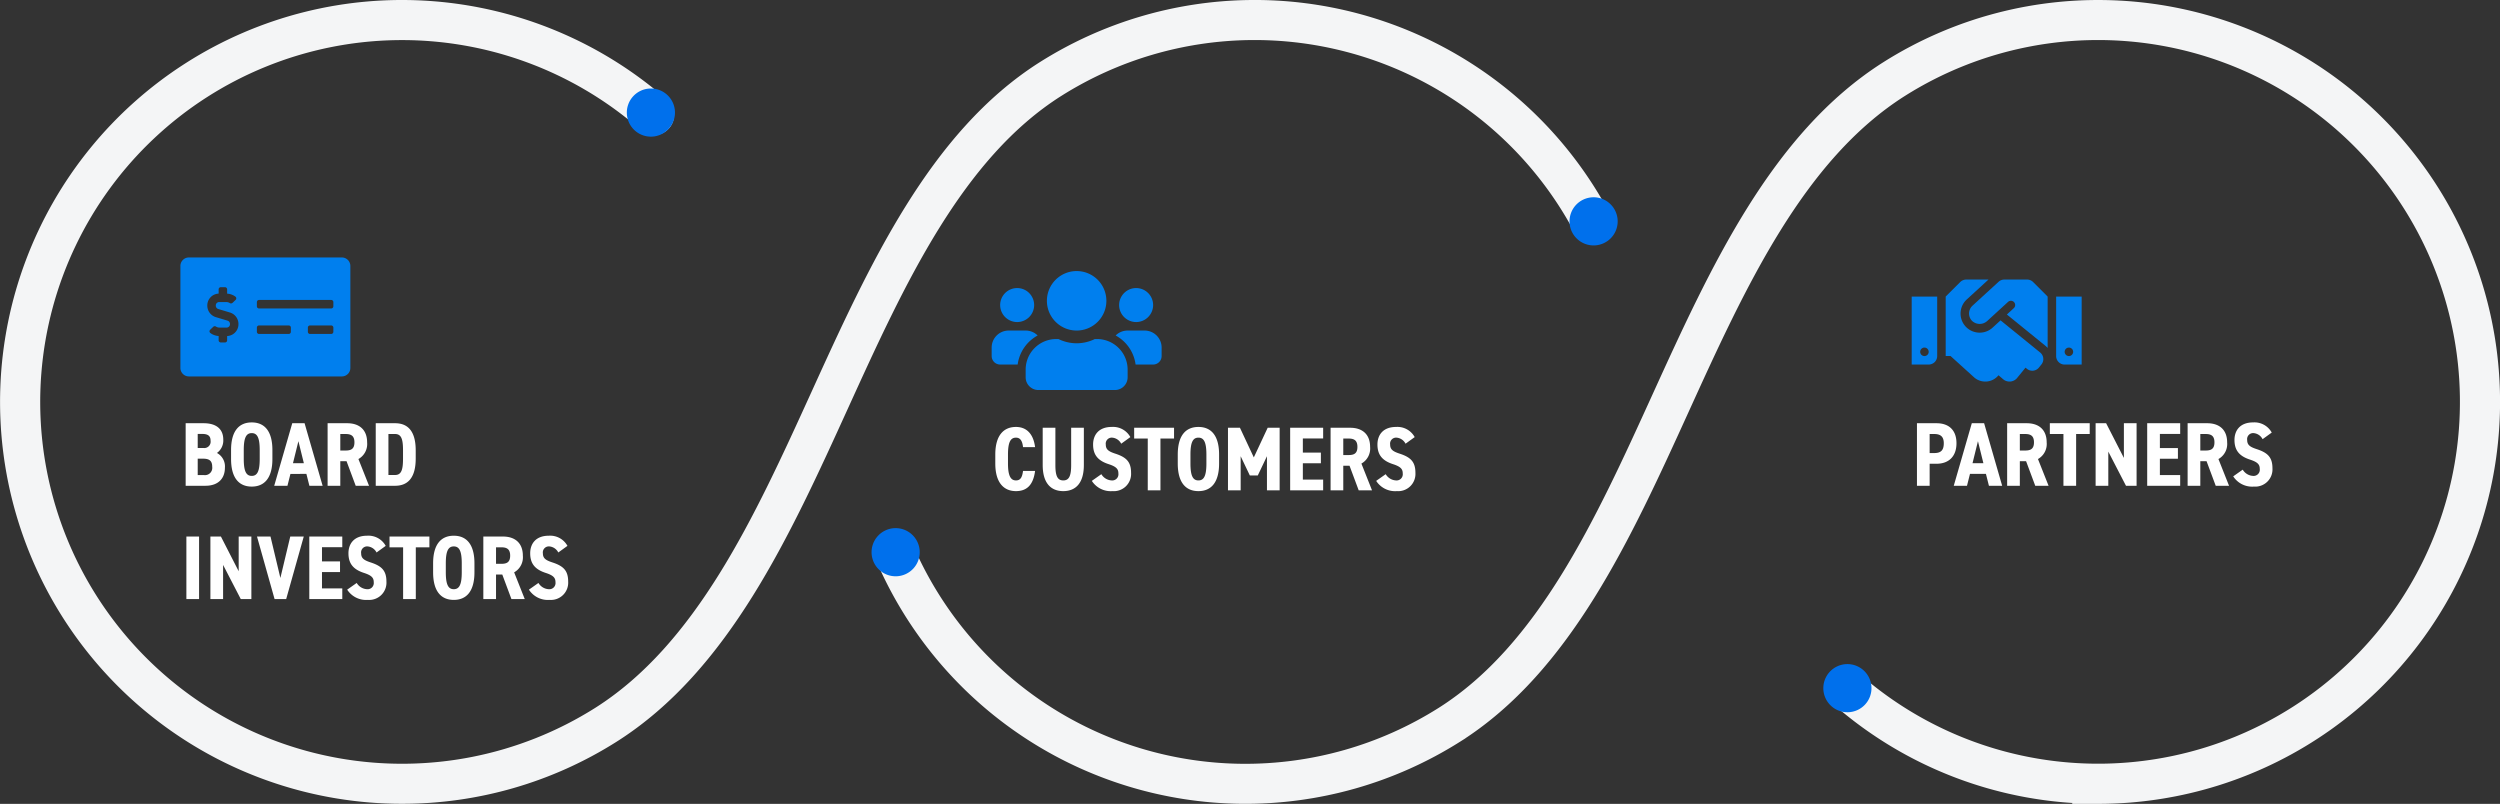 <svg xmlns="http://www.w3.org/2000/svg" width="551.609" height="177.366" viewBox="0 0 551.609 177.366"><rect x="0" y="0" width="551.609" height="177.366" fill="#333333" stroke="none"/><g transform="translate(-447.08 -36.676)"><g transform="translate(449.58 39.176)"><path d="M1.16-13.8V0H5.5C8.56,0,9.82-1.82,9.82-3.96A3.377,3.377,0,0,0,8.06-7.24a3.366,3.366,0,0,0,1.4-2.94c0-2.42-1.64-3.62-4.32-3.62ZM3.82-5.98H5c1.44,0,2.02.52,2.02,1.8A1.611,1.611,0,0,1,5.2-2.36H3.82Zm0-5.46H4.8c1.44,0,1.86.56,1.86,1.52a1.4,1.4,0,0,1-1.6,1.58H3.82ZM20.3-5.92V-7.88c0-4.26-1.8-6.1-4.56-6.1s-4.56,1.84-4.56,6.1v1.96c0,4.26,1.8,6.1,4.56,6.1S20.3-1.66,20.3-5.92Zm-6.32,0V-7.88c0-2.76.56-3.74,1.76-3.74s1.76.98,1.76,3.74v1.96c0,2.76-.56,3.74-1.76,3.74S13.98-3.16,13.98-5.92Zm10.3,3.3H27.8L28.46,0h2.92L27.4-13.8H24.68L20.7,0h2.92Zm2.96-2.36h-2.4l1.2-4.86ZM41.62,0,39.28-5.9A3.8,3.8,0,0,0,41.2-9.58c0-2.8-1.74-4.22-4.4-4.22H32.48V0h2.8V-5.42h1.38L38.68,0ZM35.28-7.78v-3.64h1.2c1.18,0,1.92.4,1.92,1.84s-.74,1.8-1.92,1.8ZM47.38,0c2.68,0,4.54-1.62,4.54-6V-7.8c0-4.4-1.86-6-4.54-6H43.1V0Zm0-2.38H45.9v-9.04h1.48c1.44,0,1.74,1.3,1.74,3.62V-6C49.12-3.68,48.82-2.38,47.38-2.38ZM4.12,11.2H1.32V25h2.8Zm8.74,0v7.66L8.94,11.2H6.62V25h2.8V17.46L13.32,25h2.34V11.2Zm11.38,0-2.18,9.14L19.88,11.2H16.9L20.78,25h2.56l3.88-13.8Zm4.2,0V25h7.28V22.64H31.24v-3.6h3.98V16.68H31.24V13.56h4.48V11.2ZM45.3,13.26a4.342,4.342,0,0,0-4.12-2.24c-2.8,0-4.1,1.7-4.1,3.88,0,2.28,1.08,3.56,3.4,4.32,1.74.56,2.18,1.1,2.18,2.06a1.367,1.367,0,0,1-1.5,1.54,2.817,2.817,0,0,1-2.26-1.38l-2.1,1.48a4.968,4.968,0,0,0,4.56,2.26,3.81,3.81,0,0,0,4.1-4.02c0-2.44-1.04-3.46-3.52-4.26-1.46-.48-2.06-.92-2.06-2a1.326,1.326,0,0,1,1.42-1.52,2.453,2.453,0,0,1,1.98,1.34Zm.84-2.06v2.38h3V25h2.8V13.58h3V11.2Zm18.74,7.88V17.12c0-4.26-1.8-6.1-4.56-6.1s-4.56,1.84-4.56,6.1v1.96c0,4.26,1.8,6.1,4.56,6.1S64.88,23.34,64.88,19.08Zm-6.32,0V17.12c0-2.76.56-3.74,1.76-3.74s1.76.98,1.76,3.74v1.96c0,2.76-.56,3.74-1.76,3.74S58.56,21.84,58.56,19.08ZM75.98,25l-2.34-5.9a3.8,3.8,0,0,0,1.92-3.68c0-2.8-1.74-4.22-4.4-4.22H66.84V25h2.8V19.58h1.38L73.04,25Zm-6.34-7.78V13.58h1.2c1.18,0,1.92.4,1.92,1.84s-.74,1.8-1.92,1.8ZM85.4,13.26a4.342,4.342,0,0,0-4.12-2.24c-2.8,0-4.1,1.7-4.1,3.88,0,2.28,1.08,3.56,3.4,4.32,1.74.56,2.18,1.1,2.18,2.06a1.367,1.367,0,0,1-1.5,1.54A2.817,2.817,0,0,1,79,21.44l-2.1,1.48a4.968,4.968,0,0,0,4.56,2.26,3.81,3.81,0,0,0,4.1-4.02c0-2.44-1.04-3.46-3.52-4.26-1.46-.48-2.06-.92-2.06-2a1.326,1.326,0,0,1,1.42-1.52,2.453,2.453,0,0,1,1.98,1.34Z" transform="translate(37.304 104.683)" fill="#fff"/><path d="M9.58-9.52c-.38-3.02-1.96-4.46-4.22-4.46C2.66-13.98.8-12.14.8-7.88v1.96C.8-1.7,2.66.18,5.36.18c2.4,0,3.82-1.36,4.22-4.46H6.92c-.18,1.4-.56,2.1-1.56,2.1C4.12-2.18,3.6-3.36,3.6-5.92V-7.88c0-2.64.52-3.74,1.76-3.74,1,0,1.42.8,1.56,2.1ZM15.8.18c2.68,0,4.54-1.7,4.54-5.76V-13.8h-2.8v8.22c0,2.36-.44,3.4-1.74,3.4s-1.74-1.04-1.74-3.4V-13.8h-2.8v8.22C11.26-1.52,13.12.18,15.8.18ZM30.6-11.74a4.342,4.342,0,0,0-4.12-2.24c-2.8,0-4.1,1.7-4.1,3.88,0,2.28,1.08,3.56,3.4,4.32,1.74.56,2.18,1.1,2.18,2.06a1.367,1.367,0,0,1-1.5,1.54A2.817,2.817,0,0,1,24.2-3.56L22.1-2.08A4.968,4.968,0,0,0,26.66.18a3.81,3.81,0,0,0,4.1-4.02c0-2.44-1.04-3.46-3.52-4.26-1.46-.48-2.06-.92-2.06-2a1.326,1.326,0,0,1,1.42-1.52,2.453,2.453,0,0,1,1.98,1.34Zm.84-2.06v2.38h3V0h2.8V-11.42h3V-13.8ZM50.18-5.92V-7.88c0-4.26-1.8-6.1-4.56-6.1s-4.56,1.84-4.56,6.1v1.96c0,4.26,1.8,6.1,4.56,6.1S50.18-1.66,50.18-5.92Zm-6.32,0V-7.88c0-2.76.56-3.74,1.76-3.74s1.76.98,1.76,3.74v1.96c0,2.76-.56,3.74-1.76,3.74S43.86-3.16,43.86-5.92Zm13.1,2.64h1.76l2.02-4.24V0h2.8V-13.8H60.9L57.84-7.26,54.78-13.8H52.14V0h2.8V-7.52Zm8.9-10.52V0h7.28V-2.36H68.66v-3.6h3.98V-8.32H68.66v-3.12h4.48V-13.8ZM83.92,0,81.58-5.9A3.8,3.8,0,0,0,83.5-9.58c0-2.8-1.74-4.22-4.4-4.22H74.78V0h2.8V-5.42h1.38L80.98,0ZM77.58-7.78v-3.64h1.2c1.18,0,1.92.4,1.92,1.84s-.74,1.8-1.92,1.8Zm15.76-3.96a4.342,4.342,0,0,0-4.12-2.24c-2.8,0-4.1,1.7-4.1,3.88,0,2.28,1.08,3.56,3.4,4.32,1.74.56,2.18,1.1,2.18,2.06a1.367,1.367,0,0,1-1.5,1.54,2.817,2.817,0,0,1-2.26-1.38l-2.1,1.48A4.968,4.968,0,0,0,89.4.18a3.81,3.81,0,0,0,4.1-4.02c0-2.44-1.04-3.46-3.52-4.26-1.46-.48-2.06-.92-2.06-2a1.326,1.326,0,0,1,1.42-1.52,2.453,2.453,0,0,1,1.98,1.34Z" transform="translate(216.305 105.683)" fill="#fff"/><path d="M5.48-4.86c2.68,0,4.4-1.6,4.4-4.52,0-2.96-1.74-4.42-4.4-4.42H1.16V0h2.8V-4.86ZM3.96-7.22v-4.2H5c1.5,0,2.08.72,2.08,2.04C7.08-7.9,6.5-7.22,5-7.22Zm8.9,4.6h3.52L17.04,0h2.92L15.98-13.8H13.26L9.28,0H12.2Zm2.96-2.36h-2.4l1.2-4.86ZM30.2,0,27.86-5.9a3.8,3.8,0,0,0,1.92-3.68c0-2.8-1.74-4.22-4.4-4.22H21.06V0h2.8V-5.42h1.38L27.26,0ZM23.86-7.78v-3.64h1.2c1.18,0,1.92.4,1.92,1.84s-.74,1.8-1.92,1.8Zm6.62-6.02v2.38h3V0h2.8V-11.42h3V-13.8Zm16.34,0v7.66L42.9-13.8H40.58V0h2.8V-7.54L47.28,0h2.34V-13.8Zm5.14,0V0h7.28V-2.36H54.76v-3.6h3.98V-8.32H54.76v-3.12h4.48V-13.8ZM70.02,0,67.68-5.9A3.8,3.8,0,0,0,69.6-9.58c0-2.8-1.74-4.22-4.4-4.22H60.88V0h2.8V-5.42h1.38L67.08,0ZM63.68-7.78v-3.64h1.2c1.18,0,1.92.4,1.92,1.84s-.74,1.8-1.92,1.8Zm15.76-3.96a4.342,4.342,0,0,0-4.12-2.24c-2.8,0-4.1,1.7-4.1,3.88,0,2.28,1.08,3.56,3.4,4.32,1.74.56,2.18,1.1,2.18,2.06a1.367,1.367,0,0,1-1.5,1.54,2.817,2.817,0,0,1-2.26-1.38l-2.1,1.48A4.968,4.968,0,0,0,75.5.18a3.81,3.81,0,0,0,4.1-4.02c0-2.44-1.04-3.46-3.52-4.26-1.46-.48-2.06-.92-2.06-2a1.326,1.326,0,0,1,1.42-1.52,2.453,2.453,0,0,1,1.98,1.34Z" transform="translate(419.304 104.683)" fill="#fff"/><path d="M129.305,222.581A86.175,86.175,0,1,1,186.164,71.638a1.916,1.916,0,1,1-2.525,2.881A82.336,82.336,0,1,0,173.3,206.029c23.074-14.616,36.086-43.181,48.664-70.808,12.7-27.891,25.831-56.735,49.454-71.676A86.222,86.222,0,0,1,393.61,96.021a1.916,1.916,0,0,1-3.385,1.8A82.409,82.409,0,0,0,273.463,66.782c-22.655,14.329-35.544,42.646-48.014,70.026-12.811,28.139-26.063,57.239-50.1,72.458a85.826,85.826,0,0,1-46.046,13.314Z" transform="translate(-43.13 -50.23)" fill="#0070ec" stroke="#f4f5f6" stroke-width="5"/><path d="M227.273,73.518a5.312,5.312,0,1,1-7.5.357A5.312,5.312,0,0,1,227.273,73.518Z" transform="translate(-82.584 -55.11)" fill="#0070ec"/><path d="M227.273,73.518a5.312,5.312,0,1,1-7.5.357A5.312,5.312,0,0,1,227.273,73.518Z" transform="translate(125.416 -31.11)" fill="#0070ec"/><g transform="translate(190.546 0.016)"><path d="M559.824,222.585a86.081,86.081,0,0,1-56.851-21.416,1.916,1.916,0,0,1,2.525-2.881,82.335,82.335,0,1,0,10.348-131.5c-23.081,14.616-36.094,43.181-48.672,70.808-12.7,27.891-25.831,56.727-49.462,71.668a86.182,86.182,0,0,1-124.949-38.2,1.911,1.911,0,1,1,3.5-1.534,82.349,82.349,0,0,0,119.388,36.5c22.663-14.337,35.559-42.638,48.022-70.018,12.811-28.131,26.063-57.231,50.105-72.45A86.182,86.182,0,1,1,559.809,222.6Z" transform="translate(-289.921 -50.25)" fill="#0070ec" stroke="#f4f5f6" stroke-width="5"/><path d="M227.273,73.518a5.312,5.312,0,1,1-7.5.357A5.312,5.312,0,0,1,227.273,73.518Z" transform="translate(-219.13 41.875)" fill="#0070ec"/><path d="M227.273,73.518a5.312,5.312,0,1,1-7.5.357A5.312,5.312,0,0,1,227.273,73.518Z" transform="translate(-9.13 71.875)" fill="#0070ec"/></g><path d="M35.625-24.375H1.875A1.875,1.875,0,0,0,0-22.5V0A1.875,1.875,0,0,0,1.875,1.875h33.75A1.875,1.875,0,0,0,37.5,0V-22.5A1.875,1.875,0,0,0,35.625-24.375ZM10.312-7.038v.945a.469.469,0,0,1-.469.469H8.906a.469.469,0,0,1-.469-.469v-.954A3.355,3.355,0,0,1,6.6-7.713a.469.469,0,0,1-.033-.711l.688-.657a.481.481,0,0,1,.594-.043,1.41,1.41,0,0,0,.751.218h1.647a.737.737,0,0,0,.691-.773.765.765,0,0,0-.514-.746l-2.637-.791a2.652,2.652,0,0,1-1.85-2.542,2.609,2.609,0,0,1,2.5-2.641v-.945a.469.469,0,0,1,.469-.469h.937a.469.469,0,0,1,.469.469v.954a3.351,3.351,0,0,1,1.838.665.469.469,0,0,1,.033.711l-.688.657a.481.481,0,0,1-.594.043,1.406,1.406,0,0,0-.751-.218H8.5a.737.737,0,0,0-.691.773.765.765,0,0,0,.514.746l2.637.791a2.652,2.652,0,0,1,1.85,2.542A2.609,2.609,0,0,1,10.312-7.038Zm14.062-.93a.469.469,0,0,1-.469.469H17.344a.469.469,0,0,1-.469-.469v-.937a.469.469,0,0,1,.469-.469h6.562a.469.469,0,0,1,.469.469Zm9.375,0a.469.469,0,0,1-.469.469H28.594a.469.469,0,0,1-.469-.469v-.937a.469.469,0,0,1,.469-.469h4.687a.469.469,0,0,1,.469.469Zm0-5.625a.469.469,0,0,1-.469.469H17.344a.469.469,0,0,1-.469-.469v-.937A.469.469,0,0,1,17.344-15H33.281a.469.469,0,0,1,.469.469Z" transform="translate(37.304 78.683)" fill="#007fee"/><path d="M5.625-13.125a3.753,3.753,0,0,0,3.75-3.75,3.753,3.753,0,0,0-3.75-3.75,3.753,3.753,0,0,0-3.75,3.75A3.753,3.753,0,0,0,5.625-13.125Zm26.25,0a3.753,3.753,0,0,0,3.75-3.75,3.753,3.753,0,0,0-3.75-3.75,3.753,3.753,0,0,0-3.75,3.75A3.753,3.753,0,0,0,31.875-13.125ZM33.75-11.25H30a3.739,3.739,0,0,0-2.643,1.09,8.571,8.571,0,0,1,4.4,6.41h3.867A1.873,1.873,0,0,0,37.5-5.625V-7.5A3.753,3.753,0,0,0,33.75-11.25Zm-15,0a6.559,6.559,0,0,0,6.562-6.562,6.559,6.559,0,0,0-6.562-6.562,6.559,6.559,0,0,0-6.562,6.562A6.559,6.559,0,0,0,18.75-11.25Zm4.5,1.875h-.486a9.23,9.23,0,0,1-4.014.937,9.25,9.25,0,0,1-4.014-.937H14.25A6.752,6.752,0,0,0,7.5-2.625V-.937a2.813,2.813,0,0,0,2.812,2.812H27.187A2.813,2.813,0,0,0,30-.937V-2.625A6.752,6.752,0,0,0,23.25-9.375ZM10.143-10.16A3.739,3.739,0,0,0,7.5-11.25H3.75A3.753,3.753,0,0,0,0-7.5v1.875A1.873,1.873,0,0,0,1.875-3.75H5.736A8.592,8.592,0,0,1,10.143-10.16Z" transform="translate(216.304 81.683)" fill="#007fee"/><path d="M25.471-22.5H20.437a1.874,1.874,0,0,0-1.266.492l-5.76,5.273c-.006.006-.012.018-.018.023a2.331,2.331,0,0,0-.123,3.281,2.444,2.444,0,0,0,3.287.158c.006-.006.018-.006.023-.012l4.682-4.289a.942.942,0,0,1,1.324.059.936.936,0,0,1-.059,1.324L21-14.789l8.531,6.926a4.223,4.223,0,0,1,.463.451V-18.75l-3.2-3.2A1.861,1.861,0,0,0,25.471-22.5Zm6.4,3.762V-5.619A1.873,1.873,0,0,0,33.75-3.744H37.5V-18.738ZM34.687-5.619a.94.94,0,0,1-.937-.937.94.94,0,0,1,.937-.937.94.94,0,0,1,.938.937A.94.94,0,0,1,34.687-5.619ZM0-3.75H3.75A1.873,1.873,0,0,0,5.625-5.625V-18.738H0ZM2.812-7.494a.94.94,0,0,1,.937.937.94.94,0,0,1-.937.937.94.94,0,0,1-.937-.937A.937.937,0,0,1,2.812-7.494ZM28.353-6.4l-8.748-7.1-1.758,1.611a4.225,4.225,0,0,1-5.959-.258,4.221,4.221,0,0,1,.258-5.959L16.939-22.5h-4.91a1.872,1.872,0,0,0-1.324.551L7.5-18.75V-5.631H8.572l5.3,4.8a3.749,3.749,0,0,0,5.273-.545l.012-.012,1.049.908A2.178,2.178,0,0,0,23.273-.8l1.84-2.262.316.258a1.872,1.872,0,0,0,2.637-.275l.557-.686A1.878,1.878,0,0,0,28.353-6.4Z" transform="translate(419.304 81.683)" fill="#007fee"/></g></g></svg>
